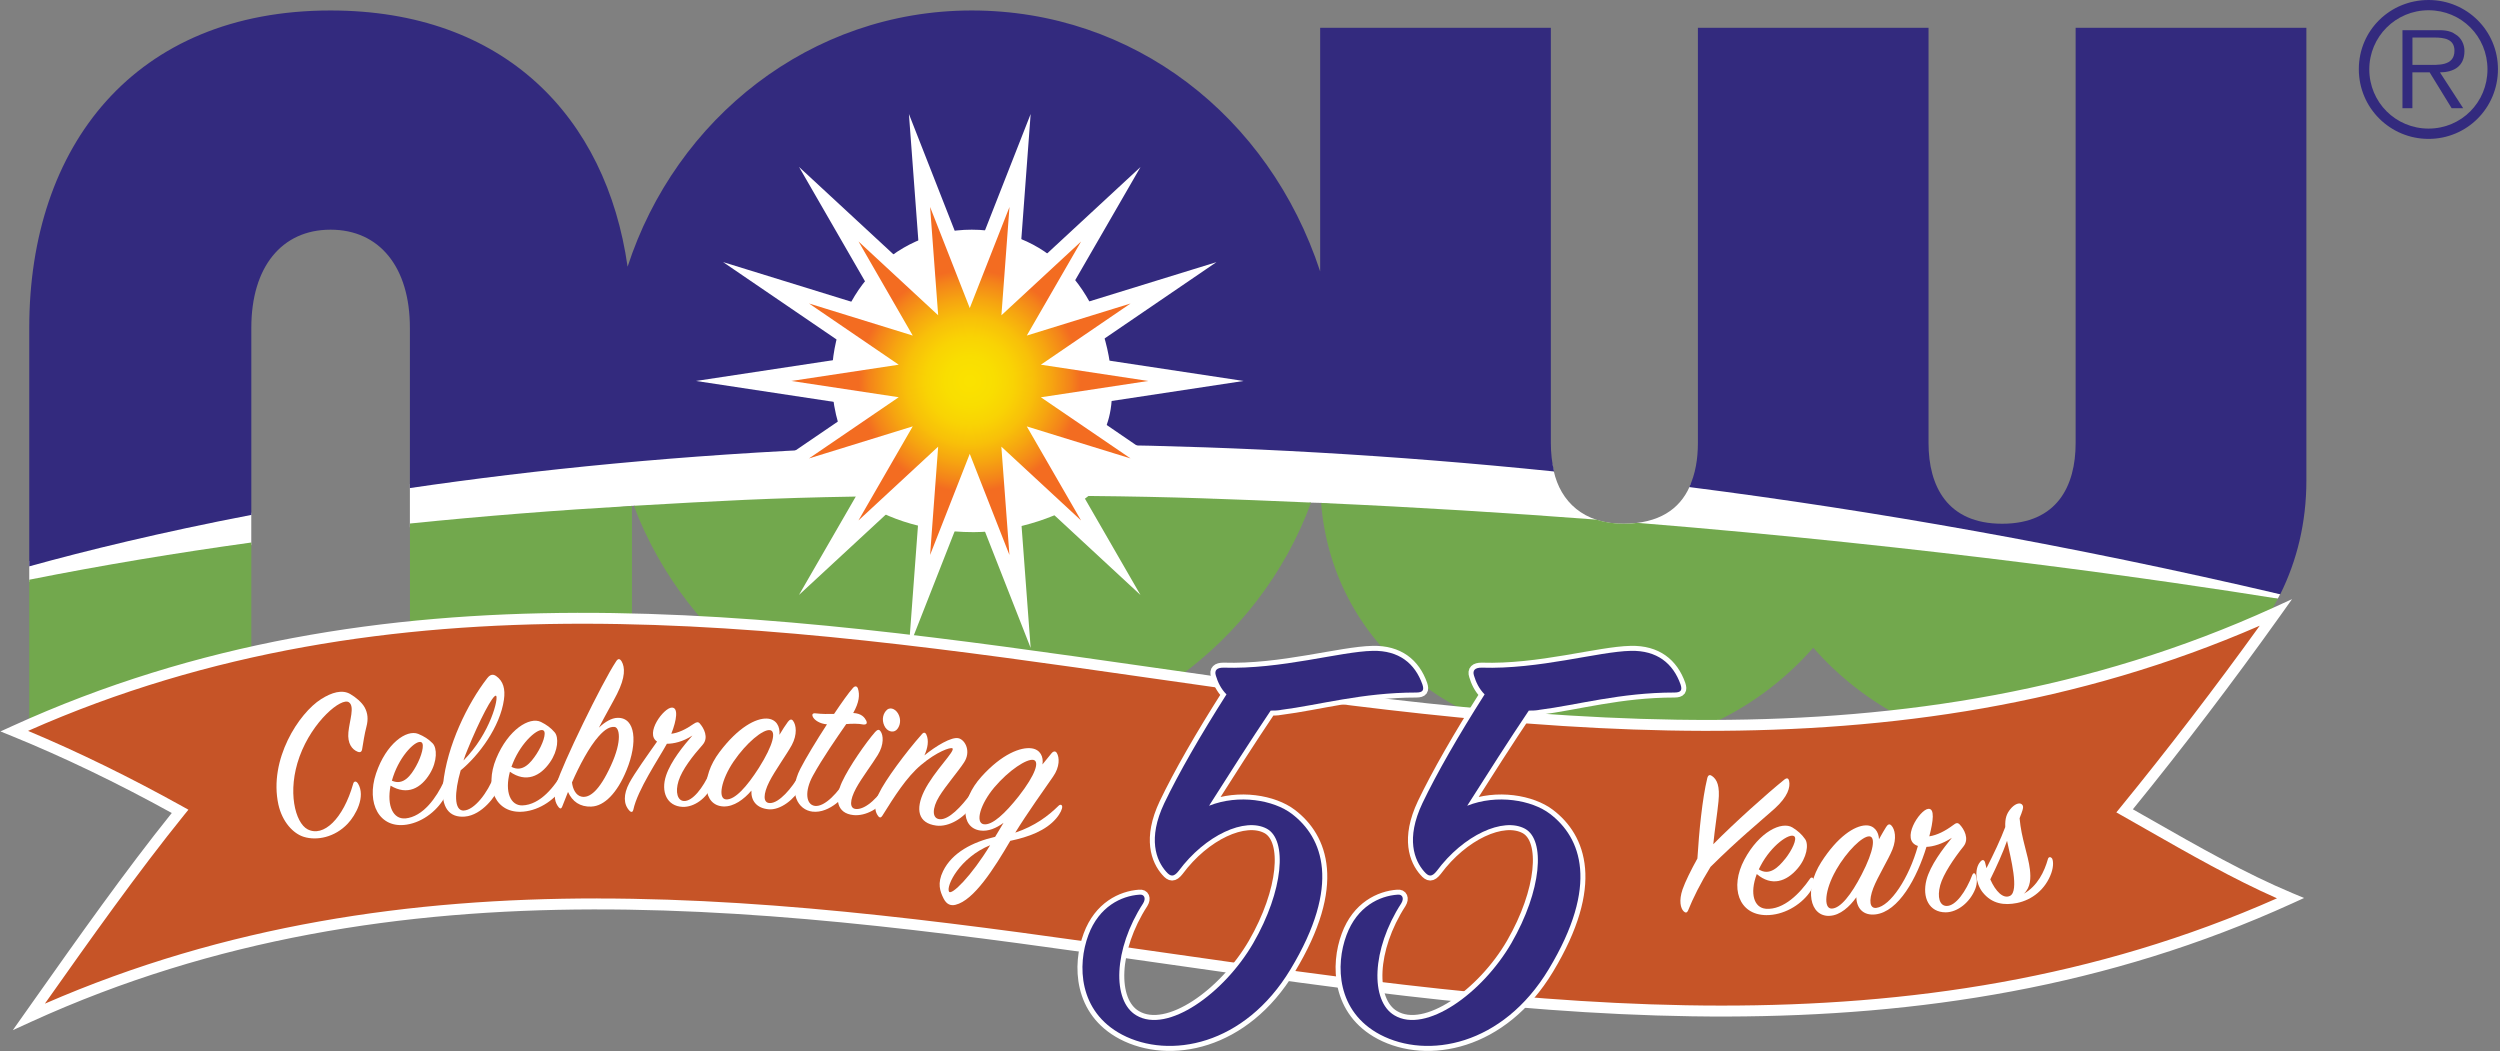 <svg width="1001" height="421" viewBox="0 0 1001 421" fill="none" xmlns="http://www.w3.org/2000/svg">
<rect x="0" y="0" width="1001" height="421" fill="#808080" stroke="none"/>
<path d="M164.12 193.824V211.125L252.928 202.562L253.889 202.496C359.759 223.62 394.103 222.964 524.835 201.251L529.073 201.36C717.175 224.515 825.165 231.877 911.985 239.763L912.99 237.884C892.279 231.877 839.802 221.086 789.489 212.064C731.835 201.732 677.086 193.496 677.13 193.453C677.174 193.409 676.89 194.064 676.518 194.873C672.498 203.894 664.24 209.617 650.149 209.705C634.048 209.814 624.828 200.771 622.119 188.603C621.355 185.217 621.376 185.327 621.267 184.977L528.024 178.992C507.488 116.561 456.869 31.958 392.224 31.958C327.579 31.958 267.172 107.583 247.947 166.868L164.076 193.846L164.12 193.824Z" fill="white"/>
<path d="M11.715 224.646V232.991L100.611 218.268V205.271L11.715 224.646Z" fill="white"/>
<path d="M913.011 237.949C919.674 224.559 923.476 209.29 923.476 192.382V11.14H831.085V177.375C831.085 194.698 823.591 209.705 801.657 209.705C779.723 209.705 772.186 194.698 772.186 177.375V11.14H679.839V177.375C679.839 183.797 678.812 189.892 676.387 195.025C750.448 204.484 829.446 218.399 913.011 237.949Z" fill="#332A7E"/>
<path d="M100.632 206.166V131.197C100.632 106.971 112.757 91.964 132.354 91.964C151.951 91.964 164.12 106.971 164.12 131.197V195.419C214.28 188.057 272.917 182.05 339.485 179.385C335.356 170.997 333.084 161.451 333.084 151.424C333.084 119.095 356.722 91.964 389.078 91.964C421.433 91.964 442.756 119.16 445.071 151.424C446.011 164.487 443.324 171.346 439.238 178.074C495.887 178.817 556.972 182.072 622.25 188.778C621.376 185.217 620.961 181.373 620.961 177.397V11.141H528.592V108.675C508.056 46.266 453.701 4.194 389.078 4.194C324.454 4.194 270.514 47.533 251.289 106.797C242.747 46.681 201.827 4.194 132.354 4.194C53.858 4.194 11.715 58.455 11.715 131.197V226.765C34.611 220.43 64.367 213.156 100.632 206.166Z" fill="#332A7E"/>
<path d="M1000.18 27.698C1000.18 43.252 987.749 55.615 972.391 55.615C957.033 55.615 944.471 43.252 944.471 27.698C944.471 12.145 956.967 0 972.391 0C987.815 0 1000.18 12.364 1000.18 27.698ZM948.665 27.764C948.665 40.98 959.261 51.487 972.391 51.487C985.521 51.487 995.986 40.98 995.986 27.764C995.986 14.548 985.543 4.107 972.391 4.107C959.239 4.107 948.665 14.701 948.665 27.764ZM986.242 43.317H981.632L972.828 28.965H965.924V43.317H961.948V12.08H975.668C978.224 12.08 980.868 12.08 983.205 13.784C985.477 15.051 986.832 17.912 986.766 20.468C986.766 26.65 982.375 28.922 976.957 28.987L986.264 43.339L986.242 43.317ZM971.67 25.973C976.018 25.973 982.768 26.606 982.768 20.293C982.768 15.597 978.574 15.029 974.751 15.029H965.946V25.973H971.692H971.67Z" fill="#332A7E"/>
<path d="M11.715 232.117V291.664H100.632V217.219C70.636 221.37 40.903 226.306 11.715 232.117Z" fill="#72A84D"/>
<path d="M164.141 209.617V291.664H253.036V202.562C223.412 204.266 193.7 206.603 164.141 209.617Z" fill="#72A84D"/>
<path d="M435.852 198.564C426.545 206.21 406.992 213.069 389.864 213.069C368.323 213.069 351.894 206.319 342.609 198.826C309.161 199.372 287.708 200.552 253.779 202.518C274.905 258.374 328.955 298.611 389.099 298.611C449.244 298.611 504.189 257.806 524.944 201.229C492.02 199.831 470.479 198.914 435.874 198.586L435.852 198.564Z" fill="#72A84D"/>
<path d="M655.676 209.355C653.993 209.552 652.246 209.705 650.389 209.705C646.085 209.705 642.349 209.093 639.072 208.045C604.182 205.38 567.327 203.086 528.963 201.382C533.879 261.345 587.469 298.611 646.325 298.611C675.775 298.611 705.793 282.446 726.023 259.335C746.209 282.425 776.227 298.611 805.677 298.611C850.725 298.611 892.65 276.789 912.071 239.697C867.919 232.62 774.436 218.989 655.676 209.355Z" fill="#72A84D"/>
<path d="M497.919 152.538L431.963 162.543L486.122 199.569L423.312 180.433L456.65 238.233L407.713 192.907L412.672 259.422L388.291 197.319L363.91 259.422L368.869 192.907L319.91 238.211L353.27 180.433L289.521 200.115L344.641 162.543L278.663 152.538L344.641 142.534L289.521 104.94L353.27 124.643L319.932 66.843L368.891 112.17L363.932 45.654L388.291 107.779L412.672 45.654L407.713 112.192L456.672 66.865L423.312 124.643L487.061 104.962L431.963 142.556L497.919 152.538Z" fill="white"/>
<path d="M459.753 152.538L416.758 159.07L452.675 183.557L411.122 170.735L432.859 208.394L400.941 178.839L404.174 222.2L388.292 181.722L372.409 222.2L375.642 178.839L343.724 208.394L365.462 170.713L323.909 183.557L359.847 159.048L316.852 152.538L359.847 146.029L323.93 121.519L365.462 134.364L343.746 96.683L375.642 126.238L372.409 82.877L388.292 123.354L404.196 82.877L400.963 126.238L432.859 96.704L411.122 134.364L452.675 121.519L416.758 146.029L459.753 152.538Z" fill="url(#paint0_radial_90_3)"/>
<path d="M11.606 407.111C307.217 272.354 621.529 494.379 917.14 359.644C895.075 350.447 872.944 337.232 850.704 324.649C870.978 299.812 891.164 273.446 911.263 245.245C615.652 380.024 301.319 157.978 5.708 292.735C27.751 301.713 49.882 312.526 72.1 324.868C51.848 349.923 31.662 378.714 11.584 407.111H11.606Z" fill="#C65427"/>
<path d="M5.139 412.463L13.332 400.864C31.465 375.197 50.188 348.678 68.78 325.523C46.955 313.487 25.479 303.155 4.877 294.766L0.18 292.866L4.79 290.769C153.174 223.117 308.528 245.355 458.769 266.849C608.377 288.257 763.097 310.407 910.324 243.279L917.73 239.894L913.011 246.534C894.004 273.184 874.167 299.244 854.003 324.038C856.515 325.457 859.049 326.899 861.562 328.341C880.088 338.914 899.269 349.836 917.948 357.634L922.558 359.556L918.014 361.632C769.63 429.283 614.276 407.046 464.035 385.551C314.427 364.144 159.707 341.994 12.48 409.121L5.118 412.485L5.139 412.463ZM239.142 359.753C314.601 359.753 390.257 370.588 464.668 381.226C612.747 402.415 765.828 424.325 911.7 359.687C894.245 351.976 876.57 341.906 859.421 332.12C856.165 330.263 852.888 328.406 849.633 326.55L847.383 325.283L849.021 323.273C868.028 299.987 886.773 275.543 904.797 250.532C758.641 314.164 605.93 292.298 458.18 271.153C310.123 249.964 157.085 228.076 11.235 292.647C31.268 301.036 52.067 311.215 73.171 322.945L75.443 324.212L73.804 326.222C55.147 349.311 36.249 375.983 17.964 401.869C90.539 370.26 164.753 359.731 239.142 359.731V359.753Z" fill="white"/>
<path d="M143.299 313.64C146.576 318.97 142.36 326.484 139.257 329.761C134.036 335.331 126.805 336.664 121.693 335.091C117.432 333.802 113.041 329.149 111.468 322.137C107.536 304.028 119.726 285.504 128.596 279.912C132.878 277.204 137.007 276.024 140.219 277.881C142.425 279.148 144.894 281.223 146.008 283.233C147.275 285.57 147.494 288.016 146.729 290.922C145.965 293.827 145.418 297.409 144.981 300.096C144.85 300.839 144.37 301.472 143.19 300.992C140.962 300.096 139.061 297.715 139.498 293.172C139.978 288.366 142.098 282.861 139.716 281.201C136.811 279.104 125.144 288.628 119.945 302.914C114.876 316.916 118.241 329.433 123.113 332.033C129.492 335.397 137.444 327.86 141.42 313.814C141.661 312.788 142.6 312.591 143.255 313.64H143.299Z" fill="white"/>
<path d="M162.262 327.707C169.493 327.03 174.824 319.188 177.708 312.963C178.036 312.22 178.735 312.111 179.193 312.832C179.63 313.465 179.718 315.933 178.494 318.402C175.611 324.191 169.537 329.127 162.874 330.176C151.907 331.923 146.554 321.657 150.574 309.686C154.594 297.715 162.765 291.97 167.462 293.849C169.821 294.832 171.547 295.902 173.207 297.606C175.064 299.463 175.13 304.837 172.115 309.773C168.62 315.562 163.158 318.642 156.385 314.579C154.747 322.924 157.609 328.079 162.24 327.686L162.262 327.707ZM166.588 306.781C168.838 302.761 170.083 297.977 168.751 297.213C166.719 296.011 160.296 302.215 157.39 311.018C157.215 311.565 157.019 312.133 156.91 312.591C161.541 314.666 164.556 310.429 166.588 306.781Z" fill="white"/>
<path d="M185.639 324.54C189.855 324.431 195.251 317.528 197.917 310.472C198.397 309.271 199.358 309.096 199.839 310.276C200.429 311.608 200.276 313.574 199.555 315.759C198.616 318.489 193.067 326.397 186.097 326.965C180.089 327.445 176.419 323.623 177.402 314.011C178.975 298.545 187.19 281.747 195.055 271.59C196.212 270.061 197.414 269.755 198.747 270.76C201.521 272.747 202.373 275.893 201.783 280.109C200.254 291.075 191.646 302.565 184.459 308.441C181.903 317.331 181.728 324.649 185.682 324.562L185.639 324.54ZM198.594 278.58C197.392 278.012 191.996 288.344 187.212 300.118C186.578 301.582 186.032 303.067 185.573 304.509C196.431 293.587 199.795 279.148 198.594 278.58Z" fill="white"/>
<path d="M209.102 322.487C216.355 322.29 222.188 314.841 225.509 308.812C225.902 308.091 226.579 308.026 226.995 308.79C227.388 309.468 227.322 311.914 225.924 314.295C222.669 319.887 216.246 324.387 209.561 324.977C198.506 325.982 193.853 315.387 198.681 303.722C203.509 292.058 212.051 286.859 216.595 289.065C218.868 290.201 220.528 291.402 222.079 293.215C223.805 295.181 223.499 300.555 220.178 305.273C216.311 310.822 210.631 313.531 204.165 309.009C201.98 317.244 204.47 322.574 209.124 322.487H209.102ZM214.826 301.909C217.338 298.043 218.911 293.368 217.622 292.495C215.678 291.14 208.84 296.929 205.366 305.514C205.148 306.06 204.929 306.606 204.776 307.043C209.255 309.424 212.532 305.405 214.826 301.909Z" fill="white"/>
<path d="M236.826 322.967C232.194 323.142 229.136 320.892 227.432 317.091C226.711 318.948 225.837 321.089 225.116 322.945C224.788 323.841 224.286 323.928 223.718 323.251C222.341 321.547 221.38 319.057 222.931 313.662C225.028 306.322 240.977 273.403 246.701 264.796C247.443 263.638 248.142 263.616 248.885 264.796C250.283 267.199 250.436 271.131 247.094 277.793C245.87 280.284 242.331 286.444 239.797 291.359C242.244 288.999 244.909 287.492 247.181 287.427C254.609 287.164 255.33 297.453 250.917 308.266C247.138 317.593 241.916 322.749 236.848 322.945L236.826 322.967ZM239.731 294.788C235.952 299.026 232.019 306.431 229.026 313.268C229.289 315.802 230.534 318.555 232.915 318.992C235.996 319.581 239.928 316.807 244.625 306.497C249.257 296.448 248.011 291.162 245.98 291.053C244.144 290.944 242.244 291.97 239.731 294.788Z" fill="white"/>
<path d="M277.789 289.808C278.838 289.109 279.537 288.934 280.148 289.633C281.809 291.468 283.884 295.312 281.35 298.196C277.396 302.652 273.114 308.135 271.694 312.679C270.274 317.222 271.322 320.63 273.857 320.717C277.265 320.892 281.481 315.497 284.278 309.205C284.627 308.506 285.151 308.419 285.501 309.118C285.938 310.079 286.025 312.176 285.042 314.535C283.01 319.603 277.942 323.251 273.31 323.076C267.018 322.793 264.506 317.026 266.713 310.472C268.657 304.706 273.725 298.524 277.243 294.504C273.398 297.038 269.64 297.803 267.018 297.803C263.676 303.897 255.265 316.283 253.583 324.234C253.408 325.021 252.883 325.458 252.097 324.671C249.563 322.05 249.585 318.03 251.944 313.574C253.954 309.73 259.831 301.538 263.086 296.929C258.105 293.674 265.751 283.385 268.985 283.32C271.694 283.233 270.973 288.3 268.788 293.805C271.584 293.456 274.556 292.08 277.789 289.808Z" fill="white"/>
<path d="M315.431 289.065C316.261 287.973 316.982 287.82 317.55 288.628C318.795 290.266 319.32 294.045 317.048 298.305C314.95 302.15 310.297 308.506 308.003 313.05C305.6 317.834 305.359 321.591 308.331 321.547C311.913 321.547 316.982 315.802 320.303 309.904C320.783 309.14 321.395 309.074 321.701 309.882C322.007 310.691 321.919 312.875 320.674 315.256C318.184 319.953 312.482 324.518 307.697 324.038C303 323.579 300.662 320.674 300.859 316.567C297.91 320.018 293.846 323.076 289.651 322.902C281.524 322.552 280.367 311.39 288.078 301.145C295.594 291.162 302.672 287.536 307.042 287.711C310.799 287.885 312.416 290.834 312.088 294.22C313.312 292.167 314.448 290.397 315.475 289.021L315.431 289.065ZM308.287 292.342C305.512 291.948 298.893 297.344 293.737 304.902C288.778 312.198 287.314 319.843 290.7 320.084C294.283 320.324 299.068 314.95 303.852 307.458C309.773 298.087 310.799 292.713 308.287 292.342Z" fill="white"/>
<path d="M325.612 287.296C324.848 286.007 325.416 285.439 326.705 285.636C329.13 285.92 331.598 285.92 333.958 285.854C337.038 281.267 339.791 277.378 341.43 275.565C342.303 274.495 343.155 274.648 343.527 275.718C344.291 278.23 344.073 281.114 341.626 285.483C345.034 285.657 346.214 287.339 346.826 288.519C347.35 289.611 346.957 290.201 345.646 290.092C343.745 289.677 341.036 289.742 338.83 289.917C334.985 295.487 329.348 303.548 325.481 310.604C322.117 316.742 322.641 322.203 326.29 322.683C330.2 323.164 335.64 317.375 339.376 311.084C339.988 310.079 340.949 309.992 341.211 311.237C341.539 312.657 340.971 314.208 339.944 316.13C338.611 318.577 332.276 325.785 325.328 324.977C319.604 324.344 315.475 317.55 320.435 307.851C322.597 303.635 326.836 296.601 331.118 290.026C328.147 289.786 326.246 288.322 325.634 287.318L325.612 287.296Z" fill="white"/>
<path d="M337.147 313.094C339.965 306.977 346.738 297.278 350.408 293.084C351.304 292.123 351.937 291.927 352.549 292.779C353.707 294.308 354.035 298.109 351.5 302.237C349.294 305.885 345.034 311.434 342.784 315.584C340.184 320.412 340.031 323.819 342.827 323.928C346.76 324.147 352.112 318.904 355.324 313.159C355.826 312.417 356.438 312.569 356.722 313.29C357.268 314.754 356.831 316.545 355.564 318.62C352.418 323.754 346.563 326.856 341.691 326.353C335.093 325.676 334.001 319.953 337.147 313.072V313.094ZM358.819 292.363C357.574 293.456 355.149 292.953 354.078 290.572C352.921 288.082 353.62 285.526 355.171 284.194C356.722 282.861 359.125 284.15 360.021 286.618C360.916 289 360.086 291.271 358.819 292.385V292.363Z" fill="white"/>
<path d="M383.856 295.596C386.652 296.405 388.793 300.992 386.041 305.23C383.725 308.812 378.634 314.666 376.057 318.904C373.151 323.644 373.129 327.773 376.275 328.013C379.858 328.297 384.839 323.142 388.924 317.506C389.471 316.785 390.06 316.873 390.41 317.615C390.891 318.642 390.454 320.63 388.924 322.967C385.953 327.511 379.923 331.224 374.899 330.569C367.536 329.608 366.509 324.016 370.005 316.807C373.981 308.703 382.807 300.511 381.322 299.616C380.491 299.157 375.161 300.926 368.825 306.256C362.992 311.128 358.076 318.948 353.292 326.615C352.833 327.358 352.287 327.62 351.61 326.746C350.102 324.78 349.949 321.853 351.916 317.703C354.363 312.482 362.621 301.298 369.131 293.958C369.852 293.084 370.551 293.259 370.944 294.198C371.971 296.536 371.491 299.463 370.136 302.455C374.571 298.807 381.103 294.81 383.9 295.618L383.856 295.596Z" fill="white"/>
<path d="M404.48 336.729C398.079 347.651 389.973 360.517 382.567 362.287C380.732 362.724 379.05 362.221 377.805 359.753C376.363 356.891 375.227 353.658 377.608 348.787C381.235 341.36 389.427 337.144 398.45 335.069C399.586 333.278 400.657 331.333 401.814 329.455C398.952 331.596 395.654 332.994 392.464 332.535C384.512 331.399 384.49 320.368 392.966 310.975C401.137 301.909 408.718 299.004 413.109 299.637C416.561 300.14 417.916 303.067 417.391 306.082C418.68 304.509 419.838 303.067 420.93 301.735C421.804 300.62 422.678 300.664 423.159 301.516C424.229 303.264 424.404 307.064 421.63 310.996C418.287 315.824 411.362 325.501 406.511 333.387C414.289 330.787 419.729 326.702 423.858 322.618C424.47 322.006 425.256 322.115 425.3 322.989C425.365 323.797 424.666 325.632 422.853 327.751C418.724 332.557 411.995 335.113 404.458 336.685L404.48 336.729ZM379.967 356.979C380.863 358.792 388.968 350.753 396.462 338.411C384.271 343.391 378.788 354.685 379.967 356.979ZM413.787 304.268C411.121 303.722 404.021 308.353 398.188 315.191C392.464 321.962 390.41 329.433 393.862 330.023C397.227 330.591 402.404 325.763 407.91 318.795C414.726 310.057 416.255 304.815 413.787 304.268Z" fill="white"/>
<path d="M675.818 364.712C675.425 365.564 674.813 365.542 674.158 364.908C672.891 363.707 672.17 360.627 673.677 356.149C674.769 353.047 676.998 348.503 679.641 343.741C680.297 333.103 681.586 319.778 683.596 311.565C683.923 310.189 684.71 310.123 685.474 310.691C687.506 312.089 688.708 314.688 688.074 320.958C687.594 325.829 686.654 331.487 685.999 338.018C694.519 329.39 707.365 317.878 714.531 312.089C715.536 311.346 716.126 311.63 716.344 312.613C716.934 315.169 715.885 318.97 710.511 323.819C703.957 329.652 696.158 335.943 684.906 347.083C680.952 353.462 677.872 359.622 675.818 364.777V364.712Z" fill="white"/>
<path d="M707.016 363.882C714.269 364.406 720.801 357.547 724.69 351.867C725.149 351.168 725.848 351.19 726.175 351.998C726.503 352.697 726.175 355.144 724.559 357.372C720.757 362.615 713.941 366.481 707.212 366.416C696.114 366.328 692.509 355.319 698.452 344.178C704.394 333.038 713.395 328.691 717.721 331.334C719.883 332.688 721.413 334.042 722.767 335.987C724.296 338.127 723.466 343.435 719.709 347.804C715.317 352.938 709.397 355.078 703.411 349.967C700.44 357.94 702.406 363.488 707.037 363.86L707.016 363.882ZM714.728 343.96C717.611 340.355 719.643 335.855 718.442 334.872C716.65 333.343 709.266 338.411 704.962 346.625C704.678 347.149 704.416 347.651 704.219 348.088C708.436 350.884 712.106 347.214 714.706 343.96H714.728Z" fill="white"/>
<path d="M732.577 366.721C724.537 367.027 722.375 356.017 729.191 345.248C735.789 334.938 742.517 330.656 746.974 330.481C750.382 330.35 752.239 332.994 752.349 336.03C753.572 333.802 754.642 332.011 755.21 331.115C755.866 330.045 756.565 329.761 757.286 330.503C758.75 332.011 759.493 335.659 757.745 340.093C756.15 344.09 751.802 351.081 750.055 355.602C748.154 360.67 748.635 363.881 751.322 363.51C756.893 362.767 764.321 351.714 767.925 338.717C760.76 336.467 768.581 324.256 772.054 323.863C774.763 323.579 774.086 328.778 772.491 334.872C775.616 334.392 778.783 332.797 782.017 330.394C783.196 329.477 783.808 329.28 784.638 330.11C786.364 331.88 788.614 335.812 786.211 338.87C782.301 343.741 778.084 350.032 776.861 354.445C775.572 359.294 776.664 362.68 779.373 362.745C783.044 362.855 787.194 356.935 789.729 350.272C790.056 349.552 790.646 349.355 791.039 350.229C791.52 351.255 791.87 353.44 790.908 355.908C788.833 361.238 783.852 365.279 779.046 365.301C772.404 365.301 769.542 359.381 771.355 352.304C772.885 346.471 777.953 339.809 781.536 335.462C777.778 337.887 774.064 339.001 771.355 339.088C767.554 351.561 760.213 365.061 750.907 366.131C746.122 366.677 743.369 363.728 743.282 359.272C740.639 362.964 736.837 366.524 732.555 366.699L732.577 366.721ZM735.089 348.525C730.676 356.214 729.999 363.859 733.407 363.794C736.903 363.75 741.228 358.246 745.379 350.207C750.426 340.486 750.994 334.938 748.438 334.872C745.729 334.807 739.568 340.639 735.068 348.503L735.089 348.525Z" fill="white"/>
<path d="M802.902 331.137C802.793 327.707 803.383 325.916 804.934 323.994C806.551 321.962 808.473 321.285 809.391 321.941C810.396 322.661 810.112 323.688 809.325 325.851C809.063 326.419 808.888 326.987 808.648 327.642C809.325 335.681 812.056 342.147 812.777 348.132C813.148 351.518 813.126 355.253 810.374 357.831C815.814 354.729 818.588 348.962 819.986 343.96C820.27 342.933 821.166 343.064 821.625 343.697C822.084 344.418 822.368 346.668 821.341 349.595C819.025 356.083 813.694 360.321 807.599 361.566C802.618 362.549 797.593 362.047 793.77 357.175C791.061 353.637 790.406 347.892 792.94 345.008C793.836 343.981 794.578 344.222 794.884 345.576C795.081 346.253 795.19 346.93 795.387 347.608C798.139 342.212 801.111 335.965 802.902 331.159V331.137ZM796.916 352.108C799.013 356.891 802.094 360.037 804.803 358.704C808.582 356.848 805.087 343.523 803.623 336.664C801.875 341.644 799.45 346.909 796.916 352.086V352.108Z" fill="white"/>
<path d="M512.754 284.281C511.268 284.521 510.023 284.521 508.778 284.521C500.563 296.732 492.349 309.664 484.113 322.618C496.063 317.878 510.023 320.368 517.233 325.851C529.685 335.309 537.157 354.248 516.73 388.107C498.291 418.732 468.164 424.215 449.245 414.254C431.811 405.036 431.309 386.359 435.787 374.41C440.026 362.964 448.983 358.726 456.214 358.224C458.202 357.984 458.945 359.709 457.7 361.719C445.749 380.156 445.247 400.82 454.969 406.543C467.422 414.014 490.077 397.828 501.787 377.665C513.999 356.498 515.485 336.336 507.27 331.836C498.554 327.096 482.605 334.326 471.9 348.765C469.912 351.256 468.667 351.015 466.919 349.006C462.943 344.528 459.447 335.812 466.176 321.613C471.9 309.664 480.617 294.461 491.082 278.034C488.832 275.784 487.586 273.053 486.844 270.563C486.101 268.313 487.346 267.33 489.837 267.33C512.994 268.073 536.655 260.864 549.61 260.602C560.075 260.362 566.541 265.582 569.534 274.058C570.277 276.308 569.775 277.291 567.044 277.291C545.372 277.291 528.44 282.271 512.754 284.259V284.281Z" fill="white" stroke="white" stroke-width="4" stroke-miterlimit="10"/>
<path d="M616.112 284.281C614.626 284.521 613.381 284.521 612.136 284.521C603.921 296.732 595.707 309.664 587.471 322.618C599.421 317.878 613.381 320.368 620.591 325.851C633.043 335.309 640.515 354.248 620.088 388.107C601.649 418.732 571.522 424.215 552.603 414.254C535.169 405.036 534.667 386.359 539.145 374.41C543.383 362.964 552.341 358.726 559.572 358.224C561.56 357.984 562.303 359.709 561.058 361.719C549.107 380.156 548.605 400.82 558.327 406.543C570.78 414.014 593.435 397.828 605.145 377.665C617.357 356.498 618.843 336.336 610.628 331.836C601.911 327.096 585.963 334.326 575.258 348.765C573.27 351.256 572.025 351.015 570.277 349.006C566.301 344.528 562.805 335.812 569.534 321.613C575.258 309.664 583.975 294.461 594.44 278.034C592.19 275.784 590.944 273.053 590.201 270.563C589.459 268.313 590.704 267.33 593.194 267.33C616.352 268.073 640.013 260.864 652.968 260.602C663.432 260.362 669.899 265.582 672.892 274.058C673.635 276.308 673.132 277.291 670.402 277.291C648.729 277.291 631.798 282.271 616.112 284.259V284.281Z" fill="white" stroke="white" stroke-width="4" stroke-miterlimit="10"/>
<path d="M512.754 284.281C511.268 284.521 510.023 284.521 508.778 284.521C500.563 296.732 492.349 309.664 484.113 322.618C496.063 317.878 510.023 320.368 517.233 325.851C529.685 335.309 537.157 354.248 516.73 388.107C498.291 418.732 468.164 424.215 449.245 414.254C431.811 405.036 431.309 386.359 435.787 374.41C440.026 362.964 448.983 358.726 456.214 358.224C458.202 357.984 458.945 359.709 457.7 361.719C445.749 380.156 445.247 400.82 454.969 406.543C467.422 414.014 490.077 397.828 501.787 377.665C513.999 356.498 515.485 336.336 507.27 331.836C498.554 327.096 482.605 334.326 471.9 348.765C469.912 351.256 468.667 351.015 466.919 349.006C462.943 344.528 459.447 335.812 466.176 321.613C471.9 309.664 480.617 294.461 491.082 278.034C488.832 275.784 487.586 273.053 486.844 270.563C486.101 268.313 487.346 267.33 489.837 267.33C512.994 268.073 536.655 260.864 549.61 260.602C560.075 260.362 566.541 265.582 569.534 274.058C570.277 276.308 569.775 277.291 567.044 277.291C545.372 277.291 528.44 282.271 512.754 284.259V284.281Z" fill="#332A7E"/>
<path d="M616.112 284.281C614.626 284.521 613.381 284.521 612.136 284.521C603.921 296.732 595.707 309.664 587.471 322.618C599.421 317.878 613.381 320.368 620.591 325.851C633.043 335.309 640.515 354.248 620.088 388.107C601.649 418.732 571.522 424.215 552.603 414.254C535.169 405.036 534.667 386.359 539.145 374.41C543.383 362.964 552.341 358.726 559.572 358.224C561.56 357.984 562.303 359.709 561.058 361.719C549.107 380.156 548.605 400.82 558.327 406.543C570.78 414.014 593.435 397.828 605.145 377.665C617.357 356.498 618.843 336.336 610.628 331.836C601.911 327.096 585.963 334.326 575.258 348.765C573.27 351.256 572.025 351.015 570.277 349.006C566.301 344.528 562.805 335.812 569.534 321.613C575.258 309.664 583.975 294.461 594.44 278.034C592.19 275.784 590.944 273.053 590.201 270.563C589.459 268.313 590.704 267.33 593.194 267.33C616.352 268.073 640.013 260.864 652.968 260.602C663.432 260.362 669.899 265.582 672.892 274.058C673.635 276.308 673.132 277.291 670.402 277.291C648.729 277.291 631.798 282.271 616.112 284.259V284.281Z" fill="#332A7E"/>
<defs>
<radialGradient id="paint0_radial_90_3" cx="0" cy="0" r="1" gradientUnits="userSpaceOnUse" gradientTransform="translate(388.292 152.538) scale(70.566 70.557)">
<stop offset="0.02" stop-color="#FAE200"/>
<stop offset="0.14" stop-color="#F9DE01"/>
<stop offset="0.25" stop-color="#F9D304"/>
<stop offset="0.36" stop-color="#F8C009"/>
<stop offset="0.46" stop-color="#F6A610"/>
<stop offset="0.57" stop-color="#F4841A"/>
<stop offset="0.63" stop-color="#F36C21"/>
<stop offset="1" stop-color="#F36C21"/>
</radialGradient>
</defs>
</svg>
